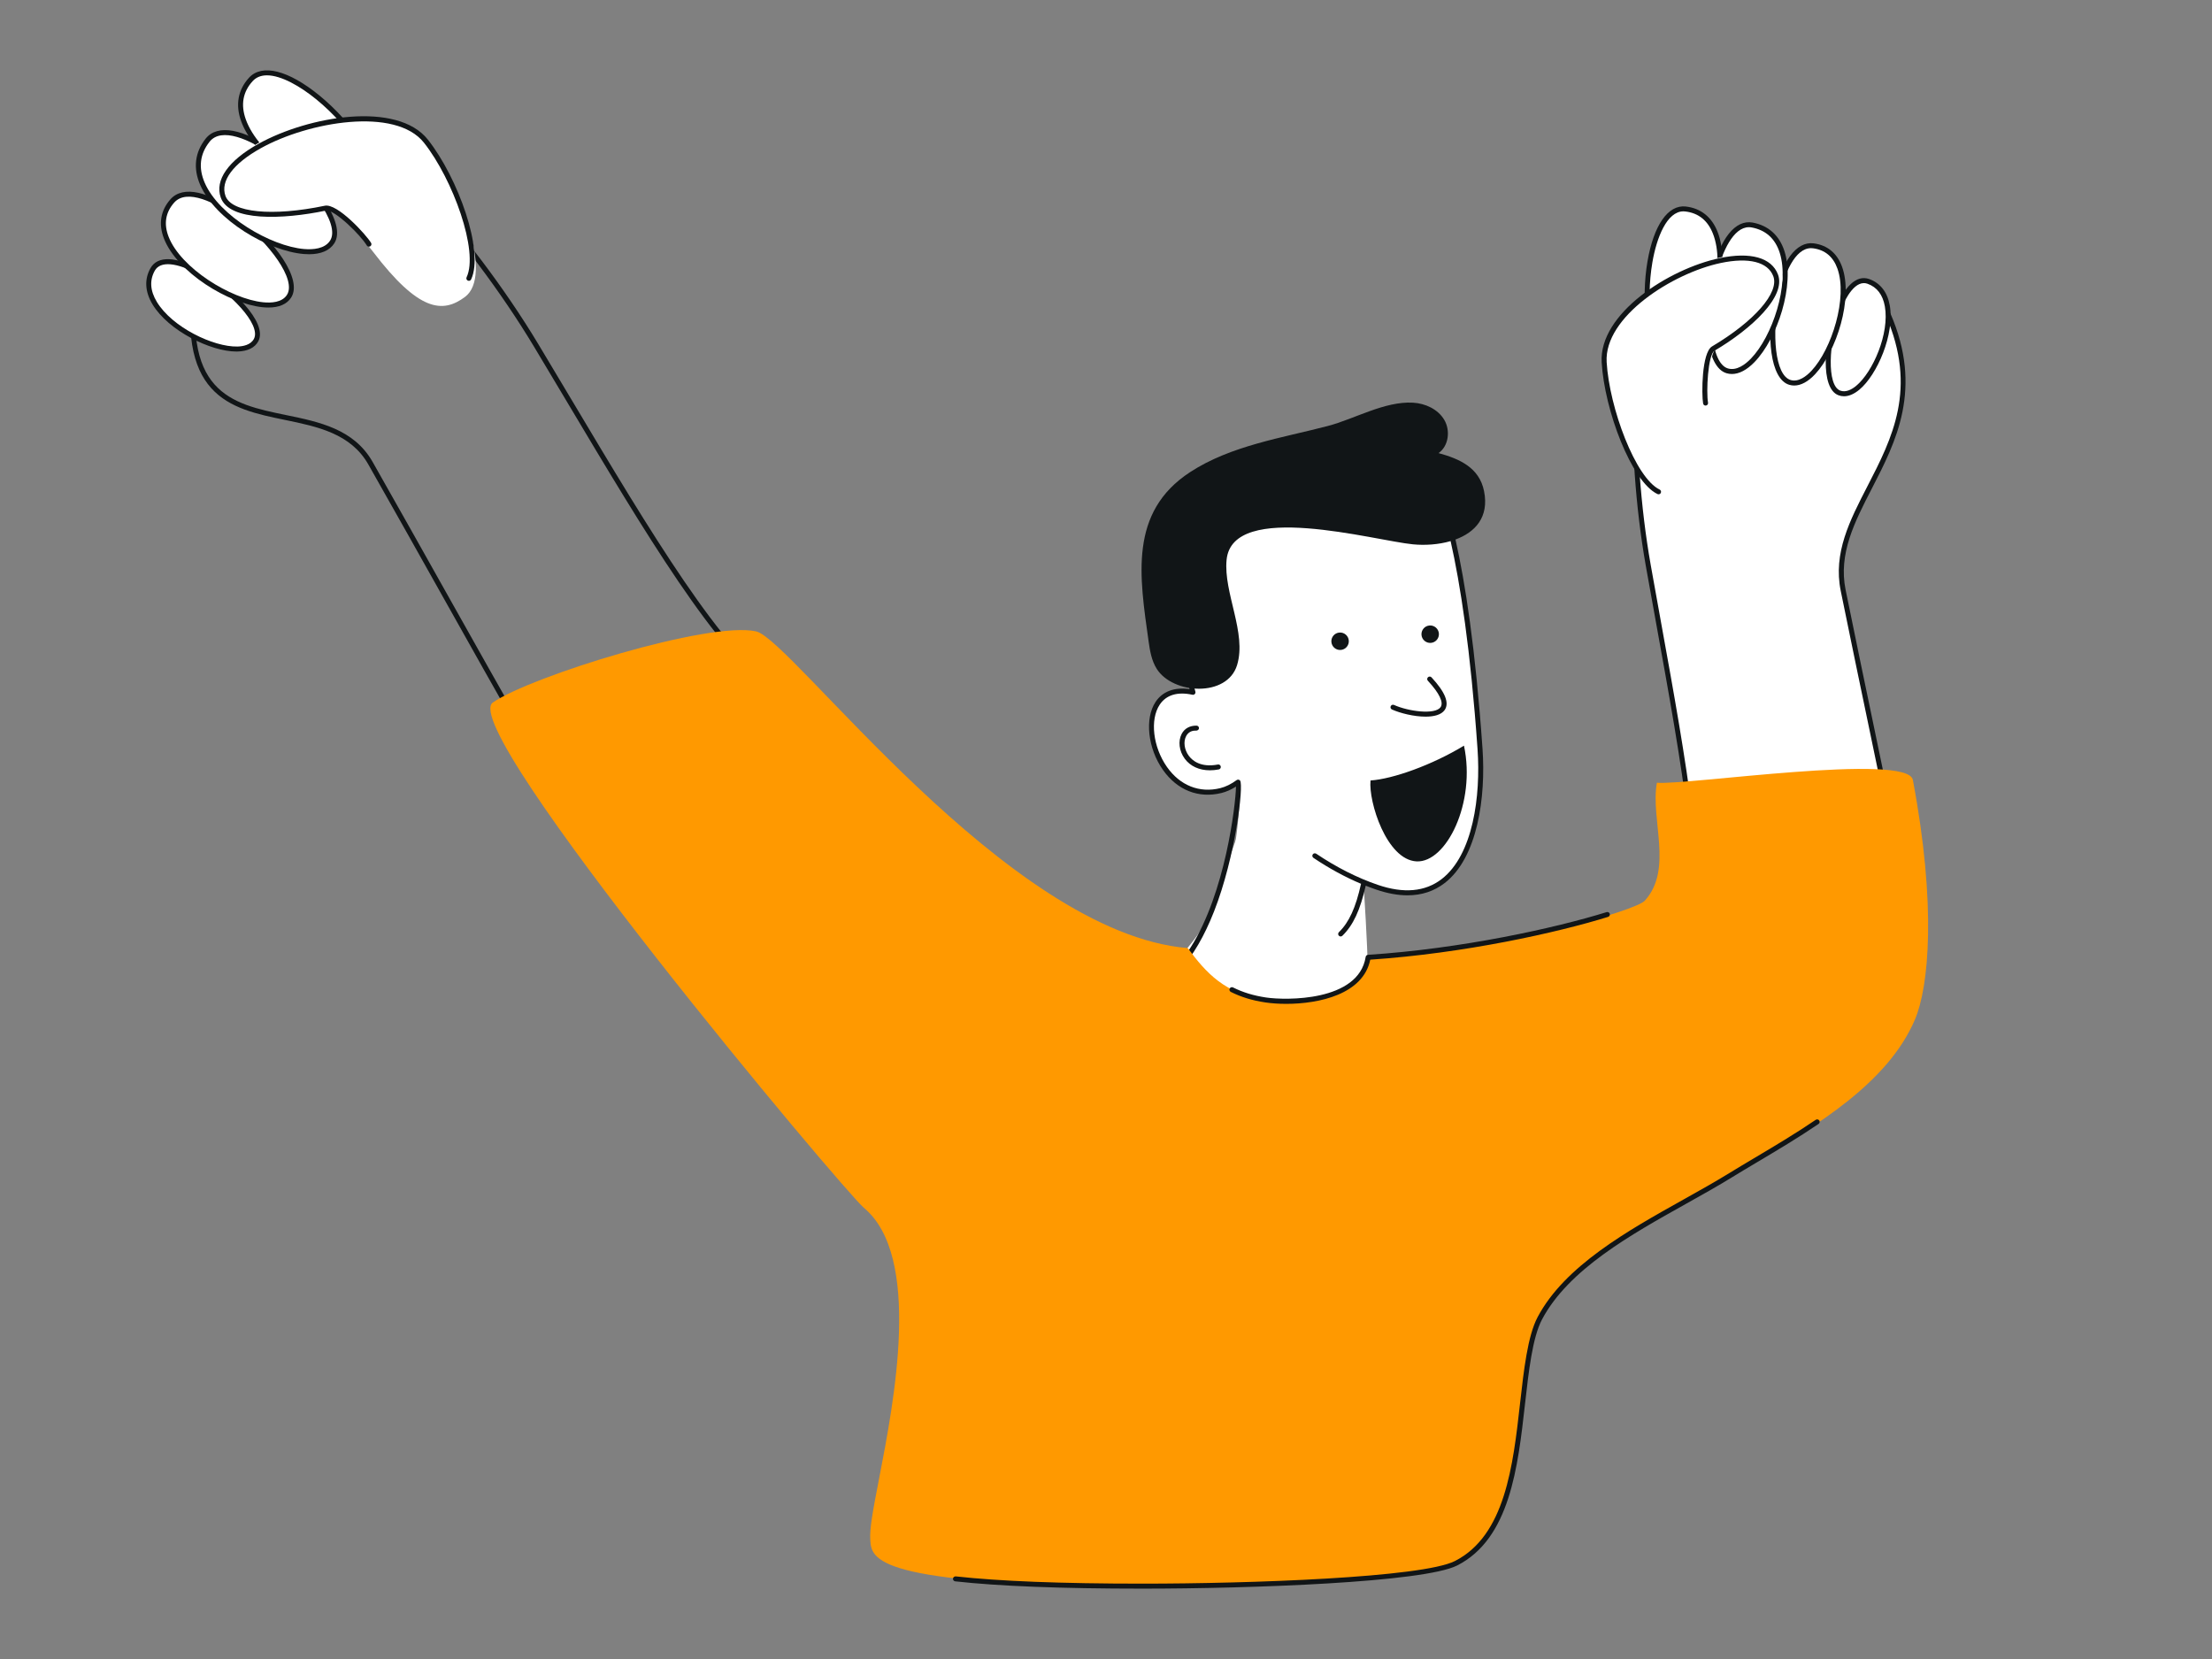 <?xml version="1.0" encoding="UTF-8" standalone="no"?><!DOCTYPE svg PUBLIC "-//W3C//DTD SVG 1.1//EN" "http://www.w3.org/Graphics/SVG/1.1/DTD/svg11.dtd"><svg width="100%" height="100%" viewBox="0 0 600 450" version="1.1" xmlns="http://www.w3.org/2000/svg" xmlns:xlink="http://www.w3.org/1999/xlink" xml:space="preserve" xmlns:serif="http://www.serif.com/" style="fill-rule:evenodd;clip-rule:evenodd;stroke-linejoin:round;stroke-miterlimit:2;"><rect x="0" y="0" width="600" height="450" fill="#808080" stroke="none"/><g><path d="M85.826,30.954c-0.76,-0 -1.38,0.184 -1.854,0.553c-3.576,2.768 -28.702,35.22 -29.77,41.562c-5.649,33.534 8.444,36.436 23.363,39.509c9.073,1.867 18.453,3.8 23.527,12.745c7.366,12.986 14.169,25.116 20.469,36.346c15.312,27.297 27.447,48.931 37.548,64.932l7.938,-6.127c14.032,-10.84 28.535,-22.042 43.028,-32.799c-15.438,-10.145 -35.274,-43.428 -56.251,-78.63c-2.987,-5.011 -5.998,-10.065 -9.025,-15.1c-18.128,-30.146 -46.253,-60.705 -57.873,-62.879c-0.393,-0.075 -0.76,-0.112 -1.1,-0.112Zm73.108,197.315c-0.038,0 -0.077,-0.003 -0.118,-0.011c-0.186,-0.033 -0.352,-0.142 -0.453,-0.302c-10.199,-16.096 -22.461,-37.952 -37.982,-65.624c-6.3,-11.229 -13.102,-23.358 -20.466,-36.341c-4.771,-8.412 -13.846,-10.282 -22.623,-12.087c-14.891,-3.067 -30.29,-6.238 -24.426,-41.062c1.105,-6.557 26.141,-39.204 30.277,-42.407c1.007,-0.777 2.366,-1.012 4.033,-0.701c11.926,2.233 40.492,33.1 58.781,63.512c3.028,5.039 6.042,10.095 9.029,15.107c21.274,35.696 41.368,69.415 56.636,78.7c0.191,0.116 0.313,0.321 0.323,0.545c0.01,0.225 -0.093,0.441 -0.272,0.574c-14.744,10.93 -29.515,22.34 -43.799,33.373l-8.526,6.582c-0.119,0.093 -0.266,0.142 -0.414,0.142Z" style="fill:#111517;fill-rule:nonzero;"/><path d="M41.41,73.064c4.884,-8.655 31.901,11.967 28.06,19.177c-4.462,8.381 -35.174,-6.571 -28.06,-19.177Z" style="fill:#fff;fill-rule:nonzero;"/><path d="M41.999,73.396c-1.465,2.596 -1.287,5.444 0.528,8.462c4.169,6.93 15.367,12.28 21.859,12.138c1.565,-0.041 3.614,-0.433 4.487,-2.072c2.058,-3.868 -6.557,-12.872 -15.053,-17.53c-5.924,-3.251 -10.341,-3.616 -11.821,-0.998Zm22.101,21.957c-6.89,0 -18.405,-5.604 -22.732,-12.797c-2.057,-3.417 -2.246,-6.815 -0.547,-9.826c1.92,-3.403 6.897,-3.225 13.649,0.476c8.176,4.484 18.315,14.251 15.598,19.353c-0.933,1.755 -2.885,2.718 -5.647,2.791c-0.106,0.002 -0.214,0.003 -0.321,0.003Z" style="fill:#111517;fill-rule:nonzero;"/><path d="M46.747,54.499c7.928,-8.942 36.99,17.627 31.645,25.872c-6.211,9.582 -43.875,-12.077 -31.645,-25.872Z" style="fill:#fff;fill-rule:nonzero;"/><path d="M47.253,54.948c-2.366,2.669 -2.875,5.793 -1.513,9.283c3.314,8.494 16.857,16.861 25.62,17.756c2.213,0.227 5.135,0.065 6.464,-1.985c2.681,-4.135 -4.852,-14.168 -13.29,-20.587c-6.132,-4.664 -13.892,-8.284 -17.281,-4.467Zm25.562,28.47c-0.507,0 -1.038,-0.029 -1.593,-0.085c-9.189,-0.937 -23.167,-9.446 -26.742,-18.61c-1.54,-3.947 -0.93,-7.637 1.761,-10.674c3.395,-3.832 10.543,-2.231 19.112,4.289c9.061,6.891 16.839,17.416 13.606,22.4c-1.144,1.766 -3.251,2.68 -6.144,2.68Z" style="fill:#111517;fill-rule:nonzero;"/><path d="M56.317,38.024c7.928,-9.995 39.489,18.817 33.783,27.619c-6.631,10.23 -46.604,-11.452 -33.783,-27.619Z" style="fill:#fff;fill-rule:nonzero;"/><path d="M56.847,38.445c-2.636,3.323 -3.08,7.067 -1.321,11.13c3.91,9.036 17.952,17.22 26.969,17.974c2.405,0.196 5.583,-0.032 7.037,-2.275c2.963,-4.568 -5.959,-16.172 -15.61,-23.103c-6.169,-4.433 -13.895,-7.736 -17.075,-3.726Zm26.98,30.515c-0.463,-0 -0.944,-0.02 -1.445,-0.061c-9.581,-0.801 -23.941,-9.182 -28.099,-18.787c-1.944,-4.491 -1.424,-8.818 1.503,-12.509c3.206,-4.036 10.283,-2.741 18.926,3.468c10.367,7.447 19.47,19.521 15.955,24.941c-1.258,1.942 -3.607,2.948 -6.84,2.948Z" style="fill:#111517;fill-rule:nonzero;"/><path d="M68.037,21.545c8.603,-9.422 38.427,20.898 32.259,29.383c-7.168,9.861 -45.568,-14.809 -32.259,-29.383Z" style="fill:#fff;fill-rule:nonzero;"/><path d="M68.037,21.545l0.018,-0l-0.018,-0Zm4.378,-1.11c-1.54,-0 -2.878,0.47 -3.877,1.567c-2.665,2.915 -3.291,6.412 -1.863,10.394c3.396,9.473 17.084,18.67 26.151,19.967c2.306,0.333 5.386,0.282 6.922,-1.833c3.184,-4.38 -4.743,-16.061 -13.959,-23.582c-4.318,-3.522 -9.491,-6.513 -13.374,-6.513Zm22.419,33.434c-0.691,0 -1.426,-0.055 -2.2,-0.166c-9.433,-1.348 -23.684,-10.951 -27.233,-20.848c-1.588,-4.429 -0.848,-8.498 2.136,-11.767c3.535,-3.863 10.675,-2.066 19.107,4.811c8.6,7.02 18.32,19.76 14.2,25.428c-1.222,1.679 -3.279,2.541 -6.01,2.542Z" style="fill:#111517;fill-rule:nonzero;"/><path d="M60.613,52.812c-5.507,-14.703 42.208,-30.107 54.758,-13.873c10.158,13.14 18.263,35.952 10.784,41.576c-6.123,4.605 -12.622,3.926 -24.892,-12.125c-1.78,-2.329 -9.831,-11.94 -12.713,-11.408c-12.921,2.379 -25.77,1.611 -27.937,-4.17Z" style="fill:#fff;fill-rule:nonzero;"/><path d="M127.175,76.173c-0.097,0 -0.197,-0.021 -0.29,-0.065c-0.338,-0.16 -0.481,-0.563 -0.322,-0.902c3.338,-7.03 -3.683,-26.52 -11.561,-36.494c-7.736,-9.795 -31.349,-5.676 -44.206,1.463c-7.575,4.206 -11.088,8.934 -9.636,12.973c1.634,4.531 12.7,5.627 26.927,2.659c3.416,-0.753 11.26,7.892 12.568,10.079c0.191,0.322 0.087,0.736 -0.234,0.929c-0.321,0.188 -0.735,0.087 -0.929,-0.235c-1.525,-2.546 -8.8,-9.962 -11.13,-9.448c-11.673,2.437 -26.134,2.972 -28.474,-3.527c-1.701,-4.725 2.035,-10.05 10.25,-14.613c13.592,-7.544 37.634,-11.618 45.925,-1.118c8.185,10.36 15.344,30.288 11.723,37.914c-0.116,0.243 -0.359,0.385 -0.611,0.385Z" style="fill:#111517;fill-rule:nonzero;"/><path d="M458.198,258.381c20.124,-1.588 40.281,-2.7 60.433,-3.902c-3.73,-24.387 -9.248,-48.016 -18.675,-94.341c-4.875,-23.96 27.298,-40.091 12.184,-74.872c-2.406,-5.538 -55.257,-12.941 -60.015,-12.667c-8.991,0.517 -11.532,44.09 -5.036,80.771c7.682,43.386 16.838,86.991 11.109,105.011Z" style="fill:#fff;fill-rule:nonzero;"/><path d="M452.538,73.263c-0.143,0 -0.266,0.005 -0.373,0.01c-0.782,0.046 -1.546,0.535 -2.277,1.459c-6.734,8.518 -7.772,46.677 -2.133,78.519c0.943,5.322 1.906,10.648 2.864,15.927c6.706,37.029 13.048,72.045 8.508,88.45c16.523,-1.291 33.319,-2.281 49.571,-3.239l9.149,-0.542c-2.595,-16.797 -5.983,-33.027 -11.075,-57.411c-2.18,-10.437 -4.655,-22.281 -7.478,-36.162c-2.092,-10.281 2.446,-19.087 7.253,-28.408c6.695,-12.993 13.621,-26.428 4.973,-46.331c-2.089,-4.808 -51.918,-12.272 -58.982,-12.272Zm5.66,185.795c-0.205,0 -0.401,-0.095 -0.53,-0.256c-0.139,-0.176 -0.183,-0.413 -0.114,-0.625c4.973,-15.65 -1.458,-51.162 -8.268,-88.757c-0.957,-5.281 -1.921,-10.61 -2.865,-15.932c-5.692,-32.149 -4.524,-70.832 2.406,-79.595c0.981,-1.24 2.078,-1.903 3.259,-1.97c0.043,-0.004 0.095,-0.004 0.157,-0.004c4.534,-0 57.792,6.8 60.519,13.076c8.903,20.492 1.509,34.836 -5.014,47.491c-4.692,9.104 -9.125,17.705 -7.129,27.515c2.825,13.879 5.298,25.722 7.477,36.157c5.173,24.764 8.588,41.12 11.204,58.218c0.028,0.189 -0.023,0.38 -0.144,0.527c-0.119,0.148 -0.295,0.24 -0.486,0.251l-9.892,0.586c-16.569,0.976 -33.702,1.988 -50.526,3.315c-0.018,0.003 -0.036,0.003 -0.054,0.003Z" style="fill:#111517;fill-rule:nonzero;"/><path d="M506.78,76.328c-8.614,-3.052 -14.892,27.568 -7.873,30.249c8.157,3.116 20.422,-25.804 7.873,-30.249Z" style="fill:#fff;fill-rule:nonzero;"/><path d="M505.577,76.792c-3.334,-0 -5.818,5.991 -6.548,7.974c-3.006,8.167 -3.553,19.776 0.118,21.178c1.56,0.597 3.21,-0.356 4.312,-1.267c4.593,-3.794 9.097,-14.261 7.806,-21.567c-0.561,-3.17 -2.146,-5.238 -4.71,-6.145c-0.333,-0.118 -0.659,-0.173 -0.978,-0.173Zm-5.399,30.696c-0.519,-0 -1.025,-0.093 -1.513,-0.279c-4.997,-1.908 -3.874,-14.846 -0.907,-22.91c2.46,-6.686 5.846,-9.818 9.249,-8.61c3.014,1.069 4.948,3.551 5.59,7.184c1.369,7.739 -3.408,18.826 -8.276,22.849c-1.417,1.17 -2.824,1.766 -4.143,1.766Z" style="fill:#111517;fill-rule:nonzero;"/><path d="M491.865,66.678c-10.899,-1.412 -15.002,34.567 -6.315,37.056c10.095,2.894 23.128,-34.879 6.315,-37.056Z" style="fill:#fff;fill-rule:nonzero;"/><path d="M491.241,67.314c-4.33,0 -7.311,6.881 -8.686,13.524c-1.971,9.526 -1.149,21.006 3.183,22.247c2.13,0.608 4.237,-1.034 5.626,-2.516c5.526,-5.899 9.854,-19.857 7.026,-27.732c-1.156,-3.223 -3.38,-5.07 -6.612,-5.488c-0.181,-0.025 -0.361,-0.035 -0.537,-0.035Zm-4.563,37.257c-0.444,0 -0.883,-0.062 -1.314,-0.186c-5.284,-1.513 -6.26,-13.544 -4.136,-23.823c2.013,-9.721 6.018,-15.142 10.723,-14.556c3.723,0.483 6.39,2.686 7.713,6.373c3.064,8.532 -1.496,22.904 -7.313,29.116c-1.901,2.032 -3.839,3.076 -5.673,3.076Z" style="fill:#111517;fill-rule:nonzero;"/><path d="M475.276,61.034c-11.535,-2.143 -16.015,36.903 -6.742,39.56c10.778,3.088 25.4,-36.093 6.742,-39.56Z" style="fill:#fff;fill-rule:nonzero;"/><path d="M474.388,61.628c-4.196,0 -7.256,6.534 -8.76,12.923c-2.501,10.617 -1.696,24.021 3.092,25.393c2.342,0.671 4.665,-1.075 6.201,-2.66c5.788,-5.959 10.57,-20.089 7.83,-28.703c-1.227,-3.858 -3.783,-6.173 -7.597,-6.881c-0.26,-0.049 -0.516,-0.072 -0.766,-0.072Zm-4.612,39.818c-0.484,-0 -0.963,-0.067 -1.429,-0.201c-5.74,-1.645 -6.736,-15.552 -4.038,-27.004c2.252,-9.556 6.389,-14.734 11.091,-13.873c4.281,0.797 7.271,3.495 8.642,7.803c2.923,9.19 -1.98,23.703 -8.15,30.056c-2.065,2.125 -4.152,3.219 -6.116,3.219Z" style="fill:#111517;fill-rule:nonzero;"/><path d="M457.195,56.686c-11.657,-1.336 -14.023,37.706 -4.621,39.864c10.929,2.508 22.653,-37.797 4.621,-39.864Z" style="fill:#fff;fill-rule:nonzero;"/><path d="M456.625,57.329c-4.449,0 -7.259,7.053 -8.421,13.836c-1.845,10.758 -0.304,23.619 4.522,24.725c2.309,0.526 4.46,-1.281 5.853,-2.893c5.496,-6.365 9.425,-20.982 6.064,-29.586c-1.406,-3.606 -3.939,-5.641 -7.527,-6.052c-0.165,-0.018 -0.329,-0.03 -0.491,-0.03Zm-3.058,40.011c-0.384,-0 -0.764,-0.043 -1.145,-0.131c-6.314,-1.449 -7.282,-16.188 -5.552,-26.271c1.697,-9.9 5.595,-15.454 10.401,-14.926l0,0.004c4.067,0.465 7.053,2.852 8.632,6.902c3.526,9.023 -0.563,24.319 -6.298,30.963c-1.968,2.28 -4.034,3.459 -6.038,3.459Z" style="fill:#111517;fill-rule:nonzero;"/><path d="M483.158,73.774c-5.254,-14.036 -49.255,4.795 -48.109,24.349c0.927,15.825 9.396,37.325 18.305,36.684c7.296,-0.524 11.547,-5.089 10.315,-24.334c-0.18,-2.793 -0.411,-14.757 1.996,-16.182c10.791,-6.388 19.559,-14.997 17.493,-20.517Z" style="fill:#fff;fill-rule:nonzero;"/><path d="M449.881,134.078c-0.098,-0 -0.197,-0.022 -0.292,-0.067c-7.103,-3.402 -14.383,-22.81 -15.139,-35.722c-0.772,-13.162 18.124,-25.341 32.013,-28.277c8.333,-1.759 14.095,-0.135 15.815,4.457c2.216,5.925 -7.044,14.645 -17.204,20.658c-1.826,1.083 -2.291,11.22 -1.775,14.088c0.066,0.368 -0.178,0.719 -0.546,0.786c-0.377,0.07 -0.719,-0.179 -0.786,-0.546c-0.443,-2.458 -0.411,-13.818 2.417,-15.49c11.444,-6.777 18.281,-14.598 16.624,-19.019c-1.457,-3.902 -6.659,-5.214 -14.264,-3.61c-13.097,2.77 -31.664,14.613 -30.944,26.875c0.729,12.441 7.83,31.445 14.373,34.58c0.338,0.16 0.48,0.565 0.319,0.903c-0.116,0.243 -0.358,0.384 -0.611,0.384Z" style="fill:#111517;fill-rule:nonzero;"/><path d="M288.643,303.968c3.62,3.426 37.962,12.379 42.037,14.182c3.809,1.685 7.817,1.855 11.777,1.943c7.351,0.163 15.493,-0.379 20.794,-8.299c2.482,-3.708 4.043,-8.675 5.153,-13.742c3.858,-17.61 2.776,-36.789 1.648,-55.308c-0.108,-1.766 -0.242,-3.636 -0.945,-5.033c-0.899,-1.789 -2.471,-2.308 -3.911,-2.708c-8.219,-2.283 -12.988,-16.946 -21.316,-17.045c-8.826,-0.106 -10.161,19.965 -17.058,32.525c-8.696,15.838 -48.218,43.988 -38.179,53.485Z" style="fill:#fff;fill-rule:nonzero;"/><path d="M387.256,126.337c-0,-0 -26.84,-5.814 -39.017,0.416c-12.175,6.231 -28.701,17.551 -26.803,48.524c0.261,4.283 1.031,8.455 2.156,12.512c-19.144,-4.185 -12.055,31.496 7.556,26.653c1.706,-0.421 3.273,-1.256 4.689,-2.296c1.298,1.72 -0.646,24.572 -5.191,33.075c4.062,4.967 10.29,10.25 16.647,11.128c5.681,0.783 10.438,2.156 15.25,-2.285c3.372,-3.114 5.594,-9.123 7.093,-15.217c1.289,0.538 2.578,1.051 3.858,1.488c23.856,8.157 29.278,-18.312 27.936,-37.493c-4.542,-64.983 -14.174,-76.505 -14.174,-76.505Z" style="fill:#fff;fill-rule:nonzero;"/><path d="M308.507,269.711c-0.324,-0 -0.609,-0.23 -0.668,-0.559c-0.065,-0.367 0.18,-0.718 0.548,-0.783c5.489,-0.971 10.397,-4.814 14.594,-11.423c9.367,-14.76 12.171,-38.446 12.28,-43.587c-1.309,0.832 -2.634,1.415 -3.951,1.741c-6.207,1.529 -11.991,-0.757 -15.874,-6.274c-4.109,-5.839 -4.982,-13.938 -1.992,-18.439c1.896,-2.854 5.144,-4.057 9.214,-3.458c-1.031,-3.956 -1.669,-7.857 -1.898,-11.609c-0.514,-8.392 0.3,-15.944 2.424,-22.446c0.116,-0.354 0.501,-0.55 0.853,-0.432c0.356,0.115 0.549,0.497 0.433,0.852c-2.07,6.34 -2.864,13.722 -2.36,21.941c0.245,3.989 0.963,8.149 2.133,12.373c0.064,0.228 0.002,0.473 -0.16,0.646c-0.165,0.171 -0.408,0.243 -0.636,0.196c-4.058,-0.883 -7.121,0.044 -8.877,2.686c-2.703,4.069 -1.836,11.497 1.973,16.91c3.546,5.038 8.811,7.126 14.444,5.739c1.47,-0.363 2.967,-1.097 4.449,-2.186c0.297,-0.214 0.718,-0.156 0.94,0.141c0.986,1.302 -1.229,20.627 -7.069,35.484c-5.275,13.422 -12.234,20.982 -20.683,22.477c-0.041,0.006 -0.08,0.01 -0.117,0.01Z" style="fill:#111517;fill-rule:nonzero;"/><path d="M393.475,146.774c-3.286,0.959 -6.967,1.186 -10.211,0.874c-10.464,-1.004 -48.979,-11.976 -50.555,4.204c-0.874,8.956 5.518,19.837 2.843,28.56c-2.703,8.812 -17.428,7.935 -21.792,1.009c-1.399,-2.218 -1.847,-4.887 -2.211,-7.483c-2.46,-17.555 -5.378,-34.997 11.24,-45.86c11.067,-7.233 24.993,-9.288 37.355,-12.524c7.3,-1.913 15.431,-6.765 23.136,-6.326c3.35,0.191 6.765,1.769 8.474,4.658c1.708,2.888 1.204,7.107 -1.557,9.015c5.62,1.542 11.058,3.888 12.348,10.307c1.429,7.113 -2.451,11.186 -7.748,13.132c2.623,11.591 5.426,29.486 7.335,56.779c0.914,13.081 -1.307,29.519 -10.287,36.423c-2.871,2.208 -6.235,3.313 -10.059,3.313c-2.617,0.002 -5.451,-0.517 -8.485,-1.555c-0.951,-0.325 -1.903,-0.677 -2.854,-1.054c-1.489,6.627 -3.395,10.709 -6.321,13.573c-0.132,0.131 -0.304,0.194 -0.475,0.194c-0.176,0 -0.351,-0.068 -0.483,-0.202c-0.261,-0.268 -0.256,-0.697 0.01,-0.958c2.761,-2.702 4.563,-6.639 5.999,-13.126c-4.332,-1.822 -8.657,-4.178 -12.908,-7.035c-0.31,-0.209 -0.393,-0.628 -0.186,-0.938c0.209,-0.312 0.628,-0.394 0.94,-0.186c5.502,3.698 11.126,6.541 16.716,8.452c7.009,2.394 12.828,1.872 17.282,-1.55c8.553,-6.579 10.651,-22.526 9.759,-35.256c-1.896,-27.122 -4.701,-44.925 -7.305,-56.44Zm-21.727,64.93c6.058,-0.41 16.668,-4.175 25.354,-9.445c3.292,15.483 -4.794,31.793 -12.864,31.389c-8.134,-0.408 -13.07,-16.183 -12.49,-21.944Zm-43.568,-2.762c-2.893,0 -5.306,-1.092 -6.821,-3.142c-1.531,-2.074 -1.862,-4.788 -0.822,-6.755c0.78,-1.477 2.235,-2.249 4.037,-2.216c0.374,0.013 0.665,0.33 0.65,0.703c-0.013,0.371 -0.374,0.619 -0.702,0.65c-1.604,-0.108 -2.409,0.778 -2.789,1.497c-0.788,1.491 -0.495,3.678 0.716,5.317c0.939,1.27 3.209,3.269 7.888,2.381c0.393,-0.082 0.723,0.173 0.792,0.537c0.07,0.369 -0.172,0.723 -0.537,0.792c-0.833,0.158 -1.64,0.236 -2.412,0.236Zm58.501,-14.556c-3.165,-0 -6.895,-0.944 -9.113,-1.938c-0.342,-0.151 -0.493,-0.551 -0.34,-0.892c0.152,-0.345 0.553,-0.495 0.893,-0.341c3.904,1.748 11.113,2.72 12.626,0.608c0.9,-1.258 -0.32,-3.806 -3.442,-7.171c-0.255,-0.274 -0.239,-0.702 0.035,-0.958c0.275,-0.251 0.702,-0.24 0.958,0.038c3.71,4 4.905,6.99 3.547,8.881c-0.925,1.29 -2.899,1.773 -5.164,1.773Zm-20.825,-20.634c0.103,1.302 -0.872,2.441 -2.176,2.544c-1.302,0.101 -2.443,-0.872 -2.544,-2.176c-0.103,-1.302 0.871,-2.443 2.175,-2.544c1.303,-0.103 2.444,0.871 2.545,2.176Zm24.44,-1.915c0.101,1.302 -0.873,2.443 -2.175,2.544c-1.305,0.103 -2.444,-0.871 -2.545,-2.175c-0.103,-1.302 0.872,-2.442 2.174,-2.544c1.304,-0.103 2.443,0.871 2.546,2.175Z" style="fill:#111517;fill-rule:nonzero;"/><path d="M518.857,211.544c-1.406,-7.446 -61.486,1.496 -69.426,0.772c-1.812,9.947 4.513,23.451 -3.312,32.027c-2.537,2.666 -37.594,13.095 -74.912,15.437c-1.925,12 -20.678,12.573 -27.777,11.502c-11.185,-1.686 -16.29,-7.406 -21.25,-14.115c-49.044,-4.027 -107.467,-83.804 -117.103,-85.911c-12.847,-2.809 -60.98,12.141 -71.385,19.286c-10.109,6.941 95.099,132.441 100.668,137.105c15.772,13.207 8.162,52.436 4.075,73.511c-1.697,8.759 -2.573,13.472 -2.374,16.521c0.339,5.203 0.809,12.327 73.466,12.511c29.289,0.074 76.126,-1.46 85.109,-5.991c13.99,-7.059 16.196,-26.278 18.143,-43.23c1.025,-8.928 2.086,-18.16 4.753,-23.169c7.291,-13.688 24.316,-23.148 39.338,-31.492c4.424,-2.458 8.71,-4.843 12.624,-7.24c2.161,-1.326 4.477,-2.69 6.884,-4.116c15.908,-9.396 35.706,-21.09 43.051,-38.421c3.773,-8.909 5.883,-30.729 -0.572,-64.987Z" style="fill:#f90;fill-rule:nonzero;"/><path d="M309.855,430.913c-21.908,0 -38.987,-0.665 -50.759,-1.978c-0.371,-0.042 -0.638,-0.377 -0.598,-0.749c0.043,-0.369 0.359,-0.605 0.749,-0.597c11.722,1.309 28.749,1.971 50.608,1.971c29.223,0 75.922,-1.633 84.787,-6.135c13.644,-6.924 15.779,-25.948 17.666,-42.73c1.013,-9.016 2.056,-18.312 4.77,-23.44c7.351,-13.887 24.445,-23.438 39.527,-31.866c4.254,-2.378 8.652,-4.838 12.58,-7.258c1.957,-1.206 4.04,-2.445 6.204,-3.734l0.679,-0.403c5.123,-3.044 10.93,-6.494 16.451,-10.248c0.309,-0.204 0.728,-0.129 0.942,0.179c0.209,0.312 0.127,0.732 -0.18,0.942c-5.555,3.775 -11.383,7.237 -16.521,10.29l-0.677,0.403c-2.158,1.283 -4.236,2.52 -6.188,3.725c-3.952,2.435 -8.364,4.901 -12.63,7.285c-14.917,8.337 -31.827,17.785 -38.992,31.32c-2.592,4.899 -3.622,14.065 -4.617,22.929c-1.926,17.151 -4.106,36.556 -18.4,43.813c-9.078,4.609 -56.047,6.281 -85.401,6.281Zm39.035,-158.619c-2.103,0 -4.041,-0.145 -5.633,-0.382c-3.55,-0.525 -6.628,-1.462 -9.409,-2.866c-0.333,-0.168 -0.467,-0.576 -0.299,-0.909c0.168,-0.333 0.575,-0.466 0.909,-0.298c2.649,1.336 5.592,2.231 8.996,2.735c5.211,0.777 25.057,1.169 26.981,-11.01c0.049,-0.313 0.309,-0.548 0.624,-0.57c25.573,-1.669 50.854,-7.282 64.731,-11.582c0.357,-0.115 0.738,0.089 0.849,0.445c0.111,0.358 -0.09,0.736 -0.446,0.847c-13.853,4.293 -39.006,9.886 -64.517,11.604c-1.903,9.375 -13.863,11.986 -22.786,11.986Z" style="fill:#111517;fill-rule:nonzero;"/></g></svg>